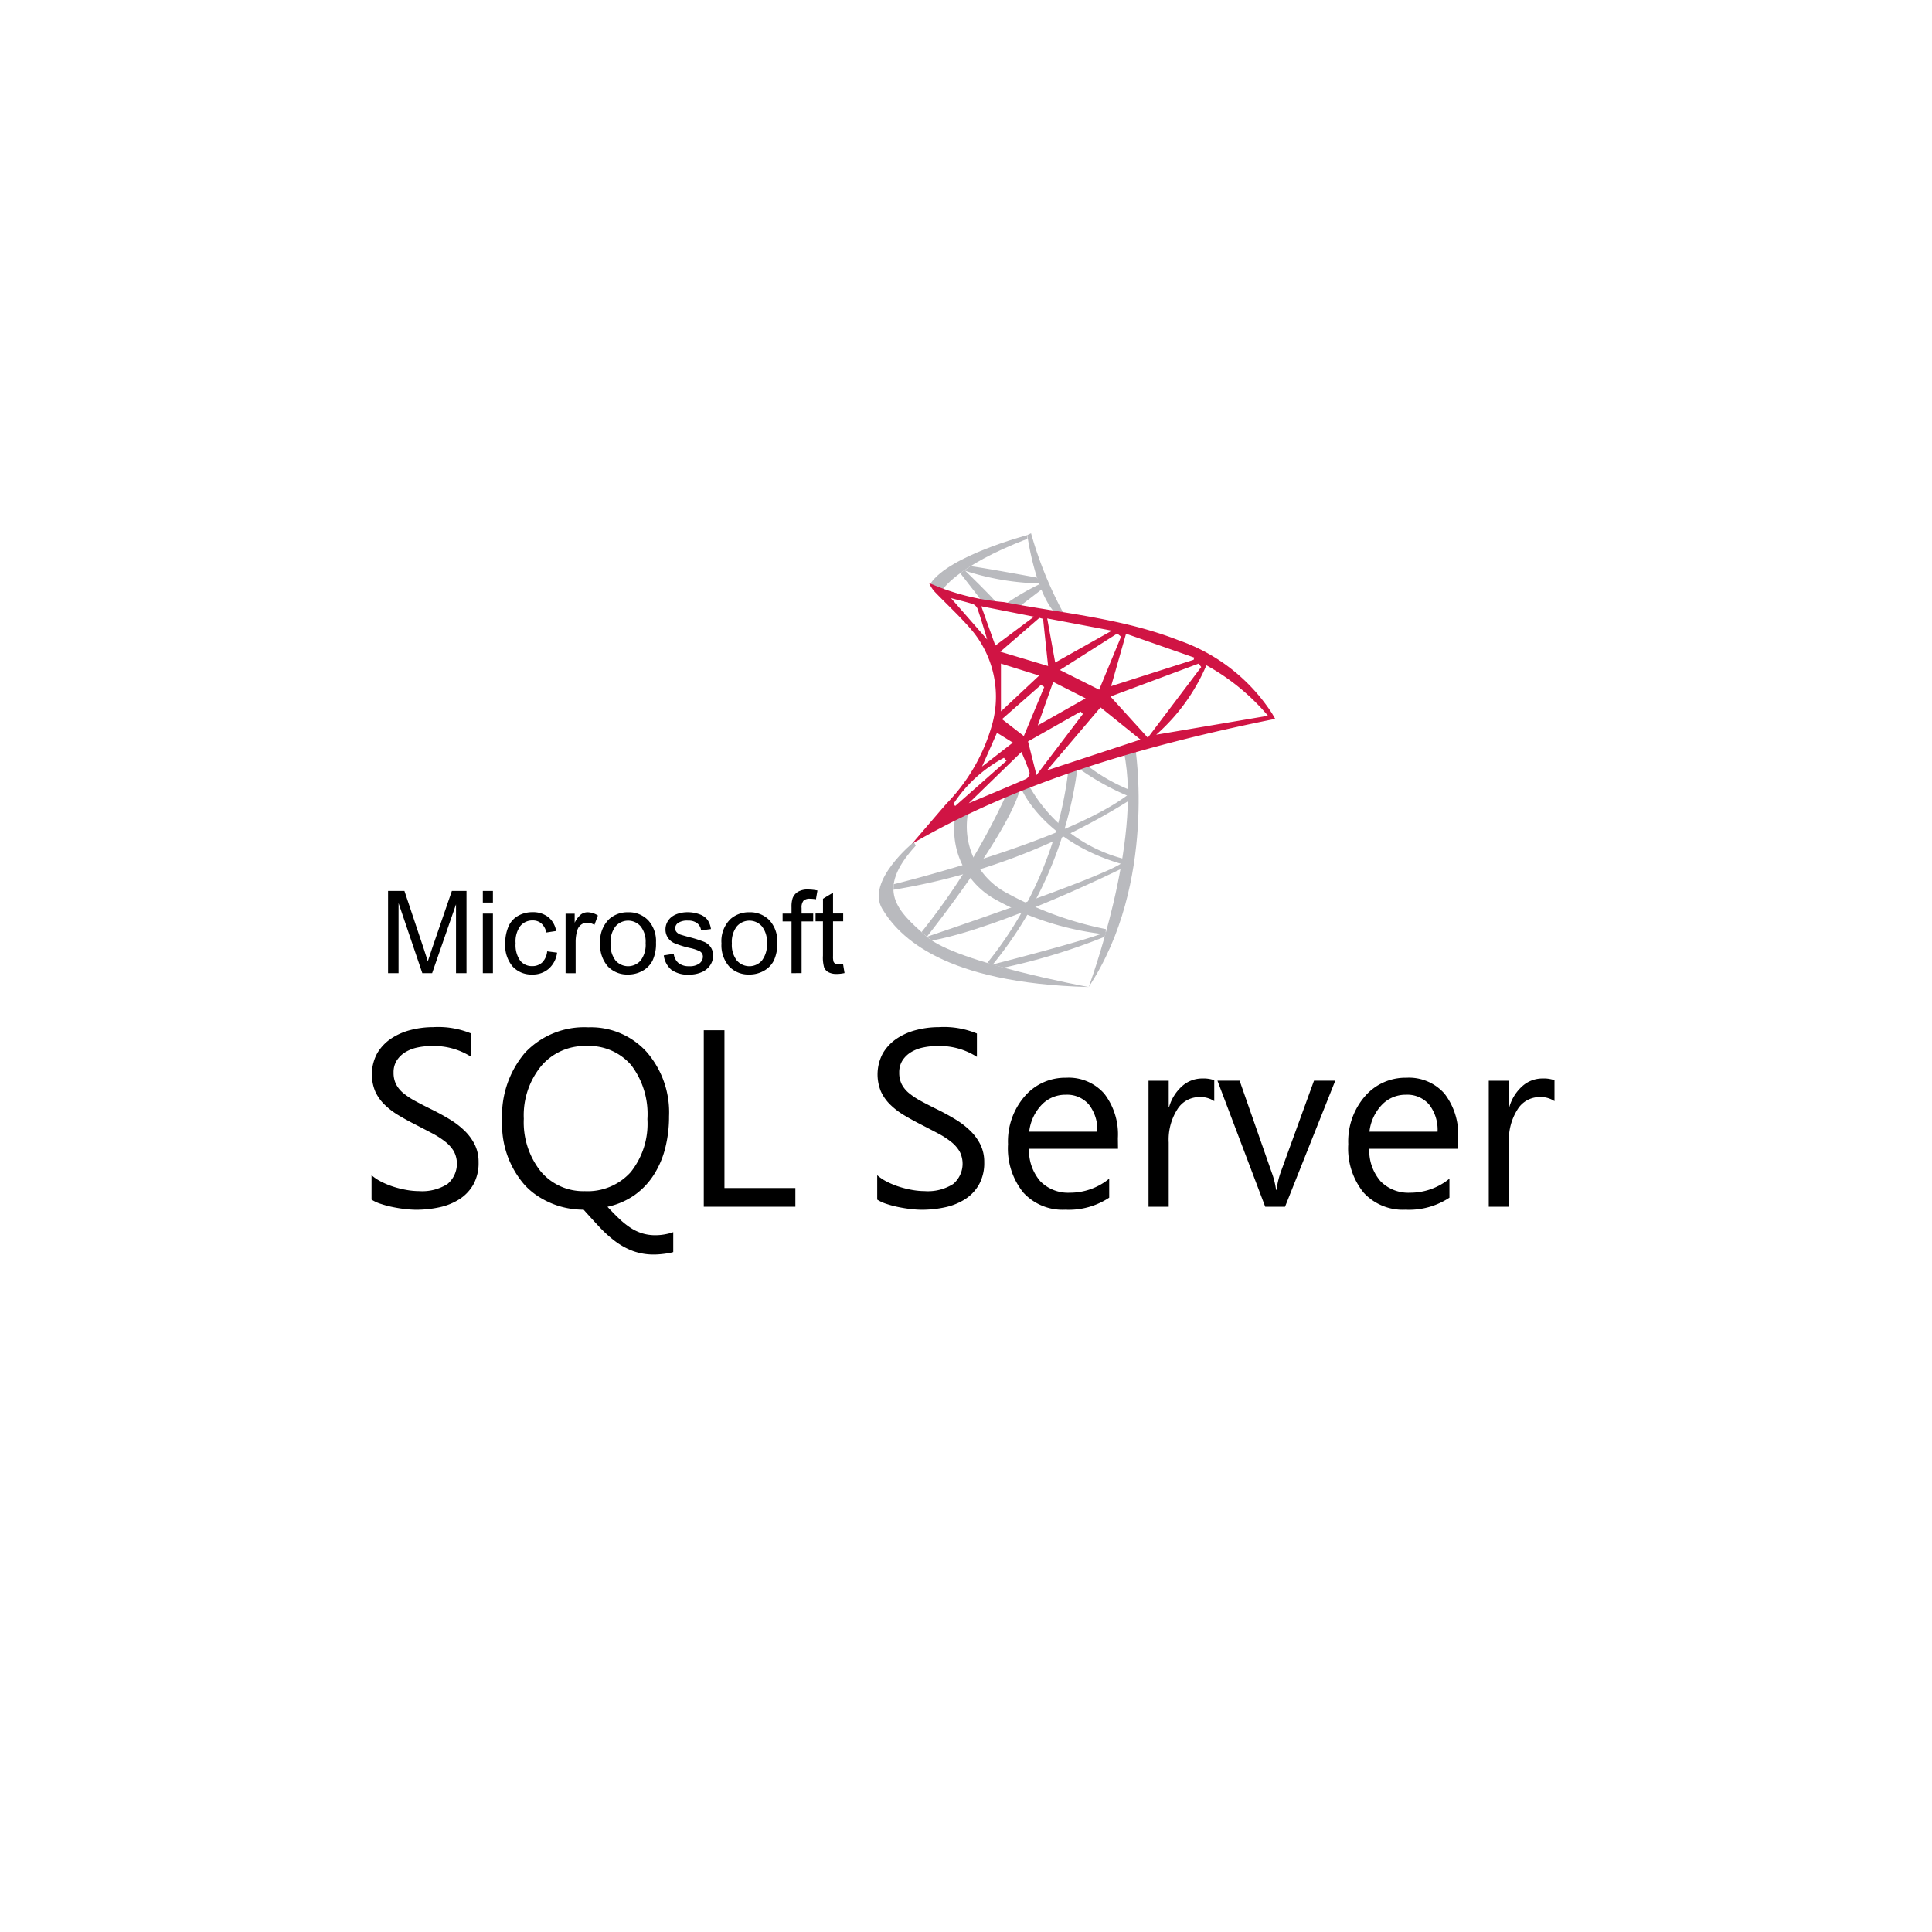 <svg xmlns="http://www.w3.org/2000/svg" xmlns:xlink="http://www.w3.org/1999/xlink" width="91" height="91" viewBox="0 0 91 91">
  <defs>
    <filter id="矩形_27" x="0" y="0" width="91" height="91" filterUnits="userSpaceOnUse">
      <feOffset dy="2" input="SourceAlpha"/>
      <feGaussianBlur stdDeviation="3.5" result="blur"/>
      <feFlood flood-color="#8d8d8d" flood-opacity="0.161"/>
      <feComposite operator="in" in2="blur"/>
      <feComposite in="SourceGraphic"/>
    </filter>
  </defs>
  <g id="组_1116" data-name="组 1116" transform="translate(9641.5 -1752.5)">
    <g transform="matrix(1, 0, 0, 1, -9641.5, 1752.5)" filter="url(#矩形_27)">
      <rect id="矩形_27-2" data-name="矩形 27" width="70" height="70" rx="10" transform="translate(10.5 8.5)" fill="#fff"/>
    </g>
    <g id="组_1115" data-name="组 1115" transform="translate(-10013.944 1384.615)">
      <g id="组_1112" data-name="组 1112" transform="translate(413.834 393)">
        <path id="路径_975" data-name="路径 975" d="M821.426,521.022s1.051,6.394-2.19,11.3c0,0,2.54-6.832,1.664-11.037Z" transform="translate(-809.347 -510.949)" fill="#b9babe"/>
        <path id="路径_976" data-name="路径 976" d="M695.214,577.8s-2.277,1.839-1.489,3.153,2.891,3.5,9.723,3.679c0,0-6.219-1.139-7.621-2.365s-2.453-2.19-.526-4.292Z" transform="translate(-693.559 -563.257)" fill="#b9babe"/>
        <path id="路径_977" data-name="路径 977" d="M723.224,546.8a31.094,31.094,0,0,1-4.017,6.525l.25.22s3.767-4.73,4.38-6.92Z" transform="translate(-717.19 -534.539)" fill="#b9babe"/>
        <path id="路径_978" data-name="路径 978" d="M762.351,533.443a17.769,17.769,0,0,1-3.812,9.029l.257.076a18.373,18.373,0,0,0,3.993-9.28Z" transform="translate(-753.426 -522.231)" fill="#b9babe"/>
        <path id="路径_979" data-name="路径 979" d="M702.368,553.808s8.062-1.964,11.032-4.212l.167.2a29.969,29.969,0,0,1-11.211,4.272Z" transform="translate(-701.663 -537.274)" fill="#b9babe"/>
        <path id="路径_980" data-name="路径 980" d="M722.385,594.06s8.082-2.716,9.165-3.46l-.048.275s-5.576,2.753-8.879,3.363Z" transform="translate(-720.117 -575.052)" fill="#b9babe"/>
        <path id="路径_981" data-name="路径 981" d="M761.348,633.228s4.522-1.155,5.371-1.541l-.063.227a28.771,28.771,0,0,1-4.754,1.454Z" transform="translate(-756.014 -612.906)" fill="#b9babe"/>
        <path id="路径_982" data-name="路径 982" d="M739.322,561.1a3.548,3.548,0,0,0,1.927,3.767,16.217,16.217,0,0,0,4.582,1.655l-.031.244a13.714,13.714,0,0,1-5.165-1.635,3.754,3.754,0,0,1-1.927-3.767Z" transform="translate(-735.126 -547.872)" fill="#b9babe"/>
        <path id="路径_983" data-name="路径 983" d="M783.9,547.809a7.147,7.147,0,0,1-4.385-3.409l-.35.175s1.051,2.453,4.73,3.5Z" transform="translate(-772.424 -532.487)" fill="#b9babe"/>
        <path id="路径_984" data-name="路径 984" d="M812.557,531.217A12.027,12.027,0,0,0,815,532.583l.013-.314a8.4,8.4,0,0,1-2.1-1.226Z" transform="translate(-803.194 -520.18)" fill="#b9babe"/>
        <g id="组_1111" data-name="组 1111" transform="translate(2.443 0)">
          <g id="组_1110" data-name="组 1110">
            <path id="路径_985" data-name="路径 985" d="M784.252,396.854A18.291,18.291,0,0,1,782.675,393l-.175.088s.35,2.628,1.314,3.679Z" transform="translate(-777.945 -393)" fill="#b9babe"/>
            <path id="路径_986" data-name="路径 986" d="M725.137,396.741s.613-1.139,4.029-2.453v-.175s-3.679.964-4.555,2.277Z" transform="translate(-724.611 -394.025)" fill="#b9babe"/>
            <path id="路径_987" data-name="路径 987" d="M743.4,416.584l-1.057-1.362.2-.142s1.294,1.241,1.557,1.591Z" transform="translate(-740.948 -413.343)" fill="#b9babe"/>
            <path id="路径_988" data-name="路径 988" d="M768.728,424.682l1.139-.876-.134-.221a11.237,11.237,0,0,0-1.706,1.01Z" transform="translate(-764.611 -421.178)" fill="#b9babe"/>
            <path id="路径_989" data-name="路径 989" d="M748.086,413.276s-2.571-.476-3.136-.539l-.3.2a12.183,12.183,0,0,0,3.591.613Z" transform="translate(-743.072 -411.184)" fill="#b9babe"/>
          </g>
        </g>
        <path id="路径_990" data-name="路径 990" d="M713.479,435.085c.334-.39.973-1.139,1.617-1.884a8.694,8.694,0,0,0,2.189-3.853,4.883,4.883,0,0,0-1.1-4.449c-.514-.585-1.088-1.115-1.629-1.676a1.479,1.479,0,0,1-.271-.422,10.875,10.875,0,0,0,3.525.9c2.759.529,5.577.762,8.23,1.8a8.591,8.591,0,0,1,4.386,3.427c.046.074.088.151.16.274C724.452,430.434,718.506,432.164,713.479,435.085Zm13.866-8.407a9.127,9.127,0,0,1-2.364,3.27l5.266-.892A10.338,10.338,0,0,0,727.345,426.678Zm-2.759,3.411,2.515-3.329-.121-.162-4.154,1.551Zm-2.229-1.428-2.516,2.964,4.4-1.448Zm.5-1,3.889-1.242.024-.105-3.21-1.123Zm.469-2.333-.181-.146-2.7,1.718,1.849.927Zm-3.479-.857.376,2.077,2.669-1.5Zm.042,2.242-.236-2.222-.173-.047-1.841,1.594Zm-.946,3.552.4,1.585,2.185-2.878-.106-.112Zm-2.2-6.367.661,1.851,1.822-1.36Zm.926,2.7v2.251l1.8-1.687Zm-1.517,6.577c.923-.388,1.819-.758,2.707-1.148a.348.348,0,0,0,.158-.29c-.106-.337-.253-.661-.381-.978Zm3.977-5.715-.727,2.051,2.254-1.276Zm-1.383,2.55.962-2.31-.153-.1-1.837,1.615Zm-.813,1.163-.124-.137a6.461,6.461,0,0,0-2.378,2.17l.082.1Zm-2.624-7.666,1.712,1.956c-.164-.531-.3-1-.456-1.451a.417.417,0,0,0-.234-.225C716,423.686,715.668,423.609,715.308,423.513Zm2.921,6.814-.747-.465-.706,1.593Z" transform="translate(-711.912 -420.457)" fill="#d01444"/>
      </g>
      <g id="组_1113" data-name="组 1113" transform="translate(389.944 416.271)">
        <path id="路径_991" data-name="路径 991" d="M389.944,696.872v-1.148a2.231,2.231,0,0,0,.473.313,3.832,3.832,0,0,0,.58.235,4.615,4.615,0,0,0,.612.148,3.416,3.416,0,0,0,.568.052,2.225,2.225,0,0,0,1.342-.333,1.251,1.251,0,0,0,.3-1.545,1.669,1.669,0,0,0-.409-.455,4.058,4.058,0,0,0-.617-.394q-.357-.188-.768-.4-.435-.22-.812-.446a3.522,3.522,0,0,1-.655-.5,2.081,2.081,0,0,1-.438-.618,2.1,2.1,0,0,1,.09-1.8,2.138,2.138,0,0,1,.655-.693,2.97,2.97,0,0,1,.925-.406,4.236,4.236,0,0,1,1.058-.133,4.055,4.055,0,0,1,1.792.3v1.1a3.248,3.248,0,0,0-1.89-.51,3.113,3.113,0,0,0-.638.067,1.8,1.8,0,0,0-.568.217,1.261,1.261,0,0,0-.406.388,1.032,1.032,0,0,0-.156.58,1.193,1.193,0,0,0,.119.551,1.348,1.348,0,0,0,.351.423,3.491,3.491,0,0,0,.565.371q.333.18.768.394t.846.464a3.879,3.879,0,0,1,.7.539,2.4,2.4,0,0,1,.478.655,1.842,1.842,0,0,1,.177.823,2.088,2.088,0,0,1-.241,1.041,1.974,1.974,0,0,1-.649.693,2.835,2.835,0,0,1-.942.386,5.165,5.165,0,0,1-1.125.119,4.648,4.648,0,0,1-.487-.032q-.29-.032-.591-.093a4.809,4.809,0,0,1-.571-.151A1.774,1.774,0,0,1,389.944,696.872Z" transform="translate(-389.944 -688.755)"/>
        <path id="路径_992" data-name="路径 992" d="M471.965,697.348a4.052,4.052,0,0,1-.754-.072,3.81,3.81,0,0,1-.742-.22,3.971,3.971,0,0,1-.687-.365,3.233,3.233,0,0,1-.594-.507,4.317,4.317,0,0,1-1.061-3.032,4.582,4.582,0,0,1,1.078-3.2,3.833,3.833,0,0,1,2.98-1.195,3.543,3.543,0,0,1,2.748,1.16,4.331,4.331,0,0,1,1.055,3.032,6.043,6.043,0,0,1-.177,1.487,4.268,4.268,0,0,1-.536,1.261,3.454,3.454,0,0,1-.9.954,3.508,3.508,0,0,1-1.287.559q.3.325.565.574a3.736,3.736,0,0,0,.528.42,2.174,2.174,0,0,0,.548.258,2.131,2.131,0,0,0,.626.087q.093,0,.2-.009c.073-.006.148-.016.223-.029s.148-.029.217-.046a1.476,1.476,0,0,0,.191-.061v.939a1.7,1.7,0,0,1-.209.049q-.116.02-.235.035t-.235.023q-.116.009-.215.009a2.85,2.85,0,0,1-1-.165,3.328,3.328,0,0,1-.829-.452,5.649,5.649,0,0,1-.745-.67Q472.359,697.788,471.965,697.348Zm.128-7.711a2.681,2.681,0,0,0-2.128.945,3.66,3.66,0,0,0-.818,2.482,3.718,3.718,0,0,0,.794,2.476,2.612,2.612,0,0,0,2.082.934,2.729,2.729,0,0,0,2.157-.893,3.649,3.649,0,0,0,.789-2.5,3.8,3.8,0,0,0-.765-2.545A2.625,2.625,0,0,0,472.093,689.636Z" transform="translate(-461.975 -688.755)"/>
        <path id="路径_993" data-name="路径 993" d="M593.142,698.838h-4.314v-8.314h.974v7.433h3.34Z" transform="translate(-573.179 -690.385)"/>
        <path id="路径_994" data-name="路径 994" d="M692.653,696.872v-1.148a2.229,2.229,0,0,0,.473.313,3.835,3.835,0,0,0,.58.235,4.617,4.617,0,0,0,.612.148,3.416,3.416,0,0,0,.568.052,2.225,2.225,0,0,0,1.342-.333,1.25,1.25,0,0,0,.3-1.545,1.669,1.669,0,0,0-.409-.455,4.058,4.058,0,0,0-.617-.394q-.357-.188-.768-.4-.435-.22-.812-.446a3.523,3.523,0,0,1-.655-.5,2.08,2.08,0,0,1-.438-.618,2.106,2.106,0,0,1,.09-1.8,2.138,2.138,0,0,1,.655-.693,2.97,2.97,0,0,1,.925-.406,4.235,4.235,0,0,1,1.058-.133,4.055,4.055,0,0,1,1.792.3v1.1a3.248,3.248,0,0,0-1.89-.51,3.113,3.113,0,0,0-.638.067,1.8,1.8,0,0,0-.568.217,1.26,1.26,0,0,0-.406.388,1.032,1.032,0,0,0-.157.58,1.193,1.193,0,0,0,.119.551,1.349,1.349,0,0,0,.351.423,3.484,3.484,0,0,0,.565.371q.333.18.768.394t.846.464a3.877,3.877,0,0,1,.7.539,2.4,2.4,0,0,1,.478.655,1.843,1.843,0,0,1,.177.823,2.088,2.088,0,0,1-.241,1.041,1.974,1.974,0,0,1-.649.693,2.835,2.835,0,0,1-.942.386,5.165,5.165,0,0,1-1.125.119,4.647,4.647,0,0,1-.487-.032q-.29-.032-.591-.093a4.8,4.8,0,0,1-.571-.151A1.773,1.773,0,0,1,692.653,696.872Z" transform="translate(-668.835 -688.755)"/>
        <path id="路径_995" data-name="路径 995" d="M776.161,722.313h-4.192a2.22,2.22,0,0,0,.533,1.531,1.839,1.839,0,0,0,1.4.539,2.917,2.917,0,0,0,1.844-.661v.893a3.445,3.445,0,0,1-2.07.568,2.509,2.509,0,0,1-1.977-.809,3.31,3.31,0,0,1-.719-2.276,3.246,3.246,0,0,1,.786-2.258,2.519,2.519,0,0,1,1.951-.873,2.232,2.232,0,0,1,1.8.754,3.142,3.142,0,0,1,.638,2.093Zm-.974-.806a1.935,1.935,0,0,0-.4-1.281,1.353,1.353,0,0,0-1.087-.458,1.536,1.536,0,0,0-1.142.481,2.183,2.183,0,0,0-.58,1.258Z" transform="translate(-741.001 -716.59)"/>
        <path id="路径_996" data-name="路径 996" d="M858.156,720.476a1.163,1.163,0,0,0-.719-.191,1.213,1.213,0,0,0-1.017.574,2.654,2.654,0,0,0-.409,1.565v3.027h-.951v-5.937h.951v1.223h.023a2.074,2.074,0,0,1,.62-.977,1.415,1.415,0,0,1,.934-.351,1.55,1.55,0,0,1,.568.081Z" transform="translate(-818.463 -716.997)"/>
        <path id="路径_997" data-name="路径 997" d="M901.874,720.736l-2.366,5.937h-.933l-2.25-5.937h1.044l1.508,4.314a3.879,3.879,0,0,1,.209.829h.023a3.922,3.922,0,0,1,.186-.806l1.577-4.337Z" transform="translate(-856.481 -718.22)"/>
        <path id="路径_998" data-name="路径 998" d="M979.834,722.313h-4.192a2.22,2.22,0,0,0,.533,1.531,1.838,1.838,0,0,0,1.4.539,2.917,2.917,0,0,0,1.844-.661v.893a3.445,3.445,0,0,1-2.07.568,2.509,2.509,0,0,1-1.977-.809,3.311,3.311,0,0,1-.719-2.276,3.247,3.247,0,0,1,.786-2.258,2.52,2.52,0,0,1,1.951-.873,2.232,2.232,0,0,1,1.8.754,3.143,3.143,0,0,1,.638,2.093Zm-.974-.806a1.935,1.935,0,0,0-.4-1.281,1.353,1.353,0,0,0-1.087-.458,1.536,1.536,0,0,0-1.142.481,2.182,2.182,0,0,0-.58,1.258Z" transform="translate(-928.648 -716.59)"/>
        <path id="路径_999" data-name="路径 999" d="M1061.829,720.476a1.164,1.164,0,0,0-.719-.191,1.213,1.213,0,0,0-1.017.574,2.653,2.653,0,0,0-.409,1.565v3.027h-.951v-5.937h.951v1.223h.023a2.075,2.075,0,0,1,.62-.977,1.415,1.415,0,0,1,.934-.351,1.551,1.551,0,0,1,.568.081Z" transform="translate(-1006.11 -716.997)"/>
      </g>
      <g id="组_1114" data-name="组 1114" transform="translate(390.722 409.784)">
        <path id="路径_1000" data-name="路径 1000" d="M399.834,611.018v-3.872h.771l.917,2.742q.127.383.185.573.066-.211.206-.621l.927-2.694h.689v3.872h-.494v-3.241l-1.125,3.241h-.462l-1.12-3.3v3.3Z" transform="translate(-399.834 -607.08)"/>
        <path id="路径_1001" data-name="路径 1001" d="M456.565,607.693v-.547h.475v.547Zm0,3.325v-2.805h.475v2.805Z" transform="translate(-452.101 -607.08)"/>
        <path id="路径_1002" data-name="路径 1002" d="M471.936,621.743l.468.061a1.213,1.213,0,0,1-.392.757,1.143,1.143,0,0,1-.775.273,1.2,1.2,0,0,1-.926-.376,1.527,1.527,0,0,1-.35-1.079,1.952,1.952,0,0,1,.151-.8,1.051,1.051,0,0,1,.458-.511,1.36,1.36,0,0,1,.67-.17,1.164,1.164,0,0,1,.747.231,1.06,1.06,0,0,1,.372.656l-.462.071a.768.768,0,0,0-.234-.425.6.6,0,0,0-.405-.143.738.738,0,0,0-.584.258,1.222,1.222,0,0,0-.224.815,1.264,1.264,0,0,0,.217.822.7.7,0,0,0,.565.256.666.666,0,0,0,.468-.172A.852.852,0,0,0,471.936,621.743Z" transform="translate(-464.442 -618.832)"/>
        <path id="路径_1003" data-name="路径 1003" d="M506.113,622.771v-2.8h.428v.425a1.161,1.161,0,0,1,.3-.394.527.527,0,0,1,.305-.1.928.928,0,0,1,.489.153l-.164.441a.68.68,0,0,0-.349-.1.452.452,0,0,0-.28.094.507.507,0,0,0-.177.26,1.851,1.851,0,0,0-.079.555v1.469Z" transform="translate(-497.751 -618.832)"/>
        <path id="路径_1004" data-name="路径 1004" d="M526.825,621.368a1.445,1.445,0,0,1,.433-1.154,1.3,1.3,0,0,1,.882-.312,1.259,1.259,0,0,1,.946.379,1.442,1.442,0,0,1,.367,1.047,1.854,1.854,0,0,1-.163.852,1.149,1.149,0,0,1-.473.482,1.376,1.376,0,0,1-.677.172,1.261,1.261,0,0,1-.952-.378A1.508,1.508,0,0,1,526.825,621.368Zm.489,0a1.2,1.2,0,0,0,.235.807.783.783,0,0,0,1.181,0,1.224,1.224,0,0,0,.235-.822,1.159,1.159,0,0,0-.236-.788.784.784,0,0,0-1.179,0A1.19,1.19,0,0,0,527.314,621.368Z" transform="translate(-516.833 -618.832)"/>
        <path id="路径_1005" data-name="路径 1005" d="M564.891,621.933l.47-.074a.657.657,0,0,0,.221.433.769.769,0,0,0,.506.151.743.743,0,0,0,.486-.133.4.4,0,0,0,.159-.313.289.289,0,0,0-.14-.254,2.066,2.066,0,0,0-.486-.161,4.422,4.422,0,0,1-.725-.228.693.693,0,0,1-.411-.643.722.722,0,0,1,.086-.347.77.77,0,0,1,.234-.265.982.982,0,0,1,.3-.139A1.438,1.438,0,0,1,566,619.9a1.621,1.621,0,0,1,.58.1.788.788,0,0,1,.369.258,1.007,1.007,0,0,1,.164.435l-.465.063a.508.508,0,0,0-.184-.338.671.671,0,0,0-.429-.122.776.776,0,0,0-.468.108.315.315,0,0,0-.14.254.262.262,0,0,0,.058.166.418.418,0,0,0,.182.127q.071.026.42.122a5.837,5.837,0,0,1,.7.221.714.714,0,0,1,.313.25.7.7,0,0,1,.114.407.8.8,0,0,1-.139.448.9.9,0,0,1-.4.325,1.456,1.456,0,0,1-.592.115,1.317,1.317,0,0,1-.833-.227A1.056,1.056,0,0,1,564.891,621.933Z" transform="translate(-551.904 -618.832)"/>
        <path id="路径_1006" data-name="路径 1006" d="M599.434,621.368a1.445,1.445,0,0,1,.433-1.154,1.305,1.305,0,0,1,.882-.312,1.258,1.258,0,0,1,.945.379,1.442,1.442,0,0,1,.367,1.047,1.855,1.855,0,0,1-.162.852,1.15,1.15,0,0,1-.473.482,1.376,1.376,0,0,1-.677.172,1.261,1.261,0,0,1-.952-.378A1.509,1.509,0,0,1,599.434,621.368Zm.489,0a1.2,1.2,0,0,0,.235.807.783.783,0,0,0,1.181,0,1.223,1.223,0,0,0,.235-.822,1.159,1.159,0,0,0-.236-.788.784.784,0,0,0-1.179,0A1.19,1.19,0,0,0,599.923,621.368Z" transform="translate(-583.729 -618.832)"/>
        <path id="路径_1007" data-name="路径 1007" d="M636.443,610.245V607.81h-.42v-.37h.42v-.3a1.308,1.308,0,0,1,.05-.42.608.608,0,0,1,.242-.3.871.871,0,0,1,.485-.115,2.331,2.331,0,0,1,.444.047l-.071.415a1.593,1.593,0,0,0-.28-.026.417.417,0,0,0-.306.092.5.5,0,0,0-.09.346v.259h.547v.37h-.547v2.435Z" transform="translate(-617.439 -606.307)"/>
        <path id="路径_1008" data-name="路径 1008" d="M656.995,611.615l.069.42a1.764,1.764,0,0,1-.359.042.816.816,0,0,1-.4-.082.459.459,0,0,1-.2-.215,1.707,1.707,0,0,1-.058-.561V609.6H655.7v-.37h.349v-.695l.473-.285v.98h.478v.37h-.478v1.64a.831.831,0,0,0,.025.261.2.2,0,0,0,.082.092.315.315,0,0,0,.162.034A1.568,1.568,0,0,0,656.995,611.615Z" transform="translate(-635.563 -608.102)"/>
      </g>
    </g>
  </g>
</svg>
